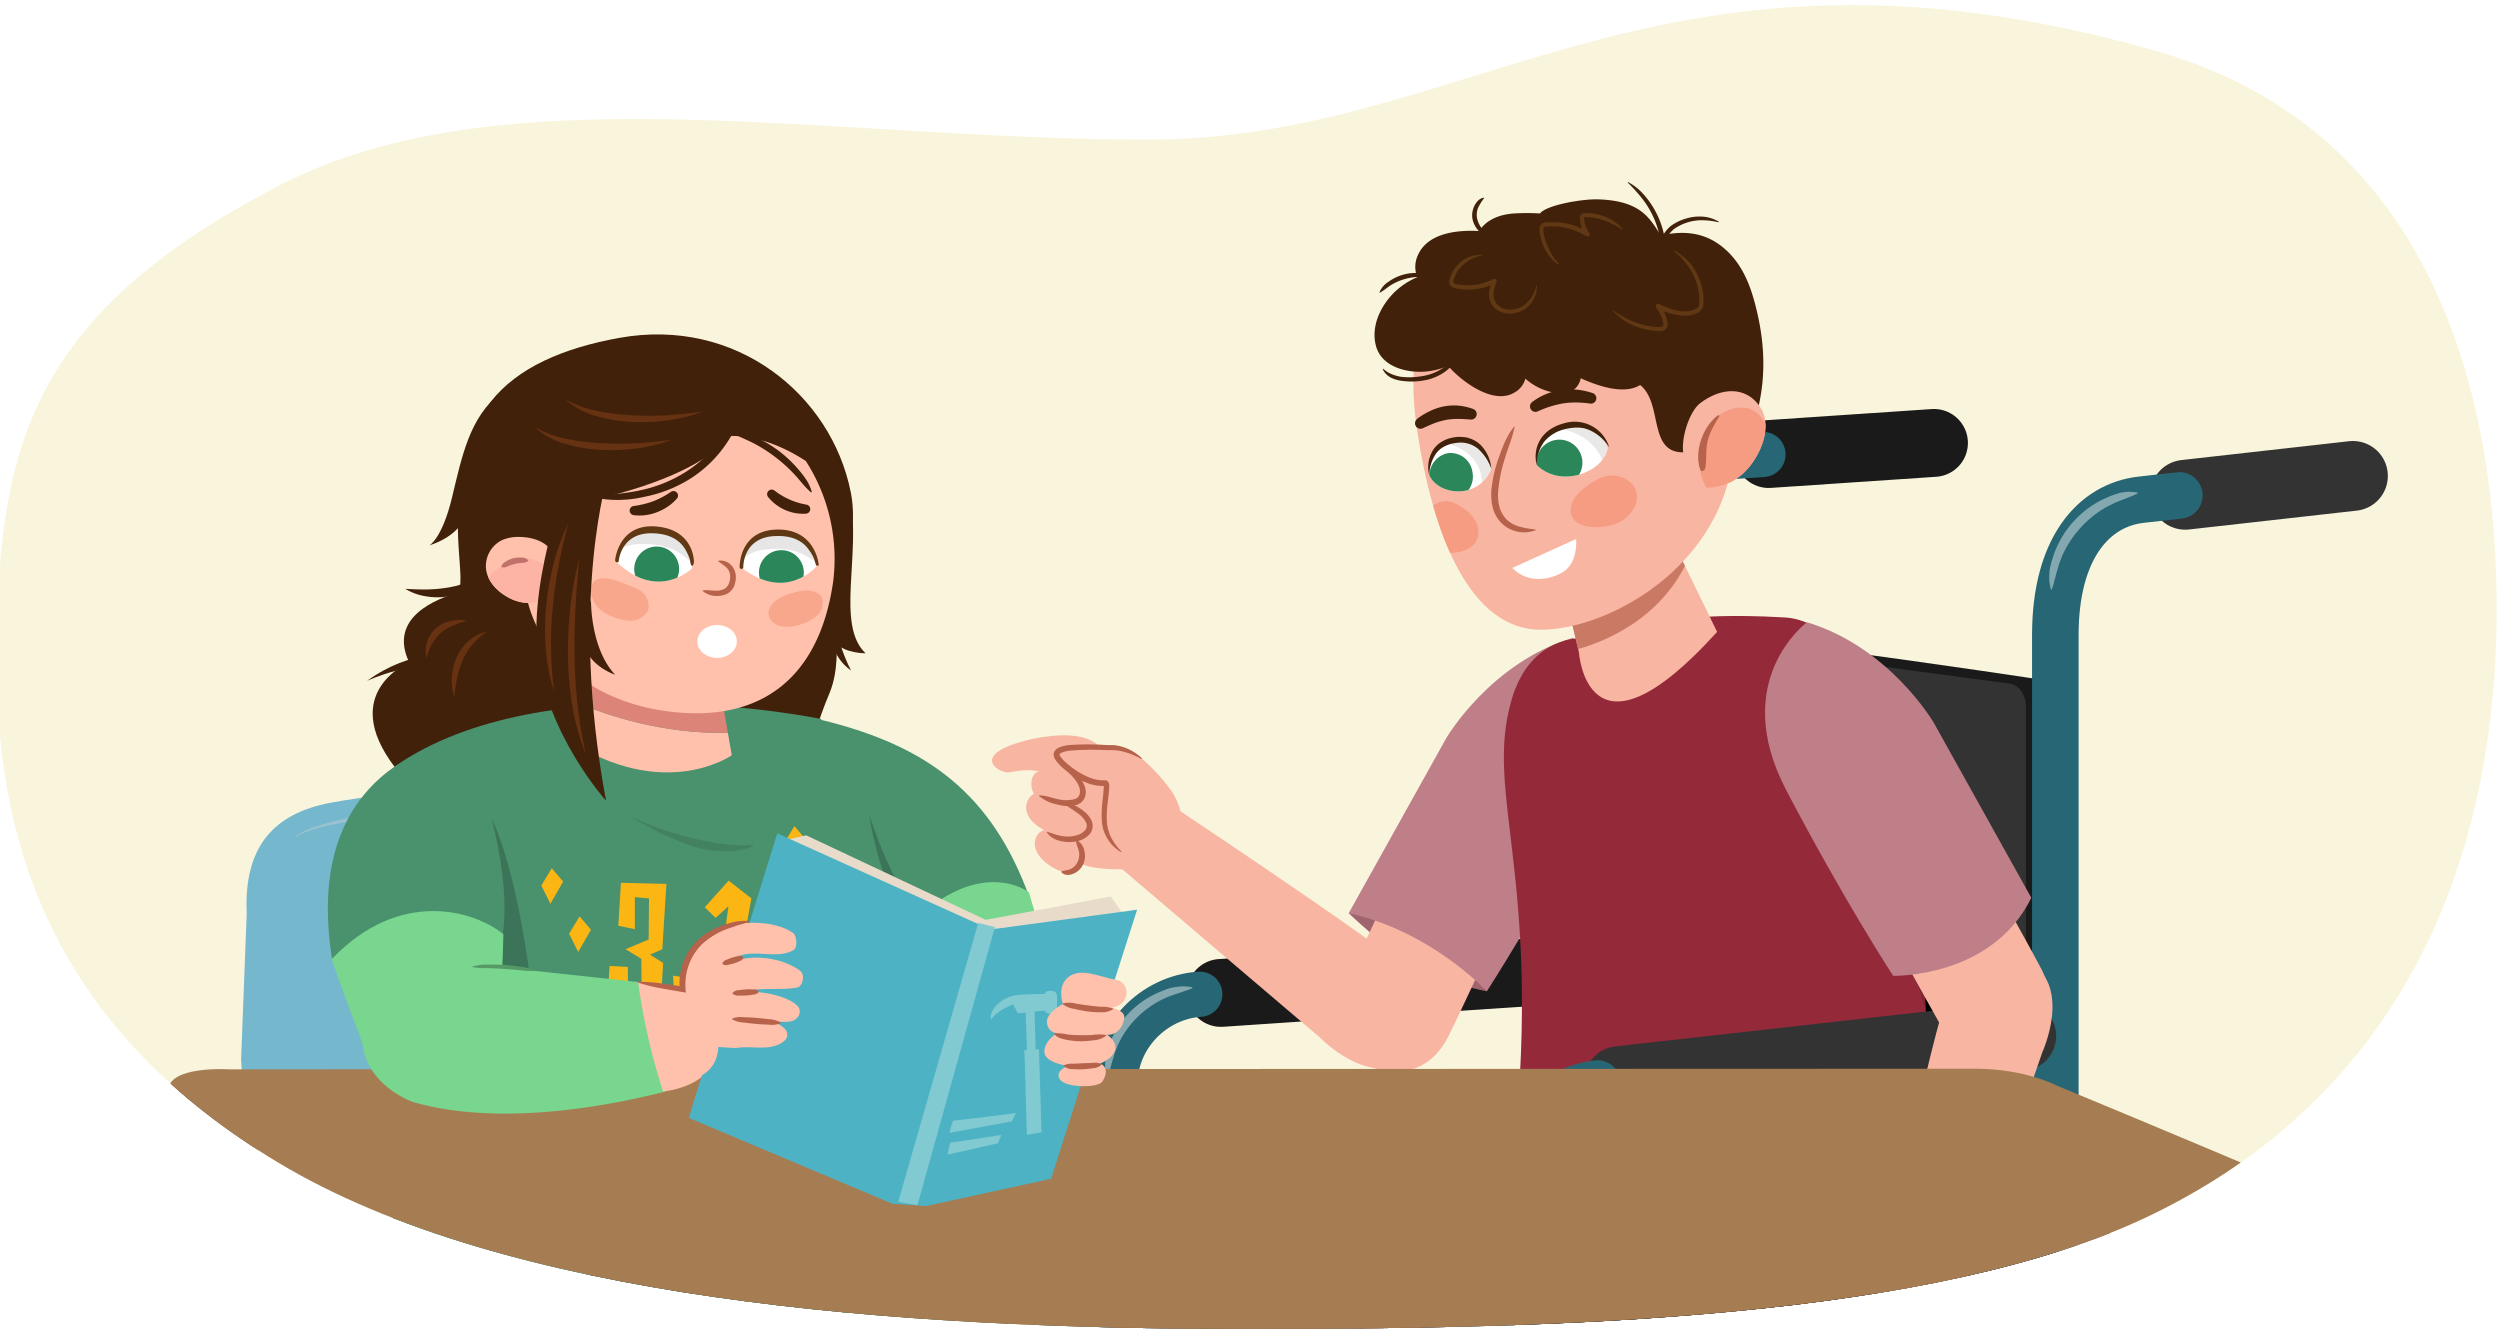 <svg xmlns="http://www.w3.org/2000/svg" xmlns:xlink="http://www.w3.org/1999/xlink" width="760" height="406" viewBox="0 0 760 406"><defs><clipPath id="a"><path d="M-552.52,374.46c121.72-6.81,166.36,12.85,310.63,22.91,132.5,9.24,205.05-40.24,210.57-206.79C-27.62,79.05-93.94-.56-211.81,0-383.14.82-363.95,39.25-591.2,33.54c-111.12-2.8-183.56,64.27-177.42,186.66C-763.71,318.1-692.49,382.28-552.52,374.46Z" fill="#2e4970"/></clipPath><clipPath id="b"><path d="M759,185.29c0,67-22.29,143.77-104.67,183.88C588.15,401.42,472.53,404,379,404,271.06,404,153.62,395,84.44,353.34,19.13,314.06-1,260.8-1,202.14c0-64.6,8.67-105.8,86.05-145.84,67.3-34.82,166.33-13.87,264-13.87,98.93,0,156-69.95,306.63-26.87C740.34,39.78,759,121.43,759,185.29Z" fill="#f9f5dc"/></clipPath><clipPath id="c"><path d="M397.15,461.53c0-60.51,40.49-109.74,90.27-109.74S577.69,401,577.69,461.53,537.2,571.27,487.42,571.27,397.15,522,397.15,461.53Zm21.07,0c0,48.89,31,88.66,69.2,88.66s69.19-39.77,69.19-88.66-31-88.66-69.19-88.66S418.22,412.64,418.22,461.53Z" fill="none"/></clipPath><clipPath id="d"><polygon points="346.45 354.98 387.34 349.71 393.5 398.79 359.72 398.04 359.72 365.18 346.45 354.98" fill="none"/></clipPath><clipPath id="e"><path d="M525.48,348.54s5.16,54.56-45.41,58.33-100.22,2-125.34,1c17.52-1.29,22-10.28,22-25.17.14-32-33.3-27.35-33.3-27.35S426.54,329.31,525.48,348.54Z" fill="none"/></clipPath><clipPath id="f"><polygon points="401.84 360.81 442.73 355.54 448.89 404.62 415.12 403.87 415.12 371 401.84 360.81" fill="none"/></clipPath><clipPath id="g"><path d="M583.86,354s5.16,54.55-45.41,58.33-100.22,1.95-125.34,1c17.52-1.29,23.13-10.27,23.2-25.16.14-32.05-34.47-27.36-34.47-27.36S484.92,334.76,583.86,354Z" fill="none"/></clipPath><clipPath id="h"><path d="M526.4,495.42c0-67.24,45-121.93,100.3-121.93S727,428.18,727,495.42,682,617.35,626.7,617.35,526.4,562.65,526.4,495.42Zm23.41,0c0,54.32,34.49,98.51,76.89,98.51s76.88-44.19,76.88-98.51S669.09,396.9,626.7,396.9,549.81,441.1,549.81,495.42Z" fill="none"/></clipPath><clipPath id="i"><path d="M516,187.7s9.51-1,26.5,0c24.25,1.37,46.25,47.89,43.36,173.31,0-2.1-33.53-16.25-125.49-12.37,8.33-83.21-3.28-104.83,5.2-133.66,5.84-19.83,15.77-21,15.77-21Z" fill="none"/></clipPath><clipPath id="j"><path d="M475.35,179,480,198.37s2.53,37.32,42-6.27l-12.59-25.84Z" fill="#f8b5a2"/></clipPath><clipPath id="k"><path d="M430.72,130.25c4.85,32.79,16.27,61.2,37.71,61.2s59.85-21.34,58.84-61.2c-.83-32.53-16.38-62.14-54.39-58.91C436.55,74.42,426,98.08,430.72,130.25Z" fill="#f8b5a2"/></clipPath><clipPath id="l"><path d="M535.13,123.78c-4.35-6.56-12-6-18.29-1.21-3.37,2.56-6,11.13-5.05,15.54.33,1.57,2,10.45,7.2,10.19,7.79-.39,12.17-4.61,15.19-9.91C536.56,134.21,538,128,535.13,123.78Z" fill="#f8b5a2"/></clipPath><clipPath id="m"><path d="M488.78,136.16c-1,7-13.9,12.59-21.59,5.27C465.9,129.86,483.6,123.27,488.78,136.16Z" fill="none"/></clipPath><clipPath id="n"><path d="M434.5,144.52c3,6.29,15.05,7.35,18.92-2C450.84,131.14,434.62,130.67,434.5,144.52Z" fill="none"/></clipPath><clipPath id="o"><path d="M167.91,179.67a8.53,8.53,0,0,1-6.56,3.64,13.11,13.11,0,0,1-7.25-1.93c-3.24-1.84-6.11-4.94-6.38-8.8a8.81,8.81,0,0,1,4.83-8.35,12.13,12.13,0,0,1,5.15-1c4.18,0,8.87,1.43,10.56,5.34Z" fill="none"/></clipPath><clipPath id="p"><path d="M210.44,172.72s-10.27,10.28-22.87-1.78c0,0,.77-9.61,11.55-9.09S210.44,172.72,210.44,172.72Z" fill="#fff"/></clipPath><clipPath id="q"><path d="M248.36,172s-9.17,11.27-22.93.55c0,0-.21-9.64,10.56-10.22S248.36,172,248.36,172Z" fill="#fff"/></clipPath><clipPath id="r"><path d="M77.55,331.17,74,538.56a37.48,37.48,0,0,1-21-.27l.12-207.5Z" fill="none"/></clipPath><clipPath id="s"><path d="M142.36,410.93l-5.22,219.42A56.73,56.73,0,0,1,106.6,630l.17-219.58Z" fill="none"/></clipPath></defs><path d="M-552.52,374.46c121.72-6.81,166.36,12.85,310.63,22.91,132.5,9.24,205.05-40.24,210.57-206.79C-27.62,79.05-93.94-.56-211.81,0-383.14.82-363.95,39.25-591.2,33.54c-111.12-2.8-183.56,64.27-177.42,186.66C-763.71,318.1-692.49,382.28-552.52,374.46Z" fill="#2e4970"/><g clip-path="url(#a)"><polygon points="81.17 146.77 -301.39 287.81 -290.79 326.43 114.85 296.88 81.17 146.77" fill="#fffcd4" opacity="0.2"/></g><path d="M759,185.29c0,67-22.29,143.77-104.67,183.88C588.15,401.42,472.53,404,379,404,271.06,404,153.62,395,84.44,353.34,19.13,314.06-1,260.8-1,202.14c0-64.6,8.67-105.8,86.05-145.84,67.3-34.82,166.33-13.87,264-13.87,98.93,0,156-69.95,306.63-26.87C740.34,39.78,759,121.43,759,185.29Z" fill="#f9f5dc"/><g clip-path="url(#b)"><ellipse cx="496.93" cy="462.14" rx="70.18" ry="91.13" fill="none" stroke="#bdccd4" stroke-miterlimit="10" stroke-width="5.8"/><line x1="492.71" y1="447.01" x2="492.71" y2="367.32" fill="none" stroke="#9daab1" stroke-linecap="round" stroke-miterlimit="10" stroke-width="6.45"/><line x1="481.12" y1="446.02" x2="435.27" y2="391.58" fill="none" stroke="#9daab1" stroke-linecap="round" stroke-miterlimit="10" stroke-width="6.45"/><ellipse cx="487.42" cy="461.53" rx="79.73" ry="99.2" fill="none" stroke="#4d4d4d" stroke-miterlimit="10" stroke-width="21.08"/><g clip-path="url(#c)"><path d="M412.27,557.38c-21.17-25.26-32.84-58.68-32.84-94.12s11.67-68.86,32.84-94.12c21.83-26,51.1-40.38,82.41-40.38s60.57,14.34,82.4,40.38c21.18,25.26,32.84,58.69,32.84,94.12s-11.66,68.86-32.84,94.12c-21.83,26-51.09,40.38-82.4,40.38S434.1,583.42,412.27,557.38Zm-6.08-94.12c0,59.84,39.69,108.52,88.49,108.52s88.48-48.68,88.48-108.52-39.69-108.52-88.48-108.52S406.19,403.43,406.19,463.26Z" fill="#666"/></g><line x1="504.47" y1="449.67" x2="541.71" y2="405.72" fill="none" stroke="#9daab1" stroke-linecap="round" stroke-miterlimit="10" stroke-width="6.49"/><rect x="494.8" y="289.06" width="133.7" height="70.13" transform="translate(1123.3 648.24) rotate(-180)"/><polygon points="338.96 401.19 499.62 390.4 499.62 331.96 338.96 342.75 338.96 401.19" fill="#333"/><polyline points="499.62 390.4 499.62 336.95 338.96 347.74 338.96 401.19 499.62 390.4"/><line x1="537.68" y1="138.03" x2="587.93" y2="134.65" fill="none" stroke="#1a1a1a" stroke-linecap="round" stroke-linejoin="round" stroke-width="20.63"/><line x1="338.96" y1="401.19" x2="497.01" y2="390.02" fill="none" stroke="#276674" stroke-linecap="round" stroke-linejoin="round" stroke-width="13.75"/><line x1="338.96" y1="453.59" x2="338.96" y2="401.19" fill="none" stroke="#276674" stroke-linecap="square" stroke-miterlimit="10" stroke-width="13.75"/><polyline points="498.78 212.63 498.78 418.8 498.78 442.86 338.96 453.59 338.96 520.79" fill="none" stroke="#1a444d" stroke-linecap="round" stroke-linejoin="round" stroke-width="13.75"/><path d="M535.94,138.15l-11.42.76c-14.22,1-25.74,13-25.74,34.11V227" fill="none" stroke="#276674" stroke-linecap="round" stroke-linejoin="round" stroke-width="13.75"/><line x1="371.15" y1="301.85" x2="488.57" y2="293.96" fill="none" stroke="#1a1a1a" stroke-linecap="round" stroke-linejoin="round" stroke-width="20.63"/><path d="M339,401.19v-72c0-13.92,11.52-26,25.74-26.94" fill="none" stroke="#276674" stroke-linecap="round" stroke-linejoin="round" stroke-width="13.75"/><path d="M522.19,137.16a16.73,16.73,0,0,1-2.42.91c-.79.3-1.57.57-2.35.8s-1.54.56-2.32.82-1.48.67-2.23,1a28.74,28.74,0,0,0-7.79,5.77,27.79,27.79,0,0,0-5.48,8l-.89,2.27c-.22.79-.45,1.57-.71,2.34s-.42,1.59-.67,2.4a19,19,0,0,1-.72,2.47v0a.17.17,0,0,1-.22.1.16.16,0,0,1-.11-.12,17.86,17.86,0,0,1-.46-2.63c0-.88,0-1.77.11-2.66s.35-1.74.56-2.61l.85-2.53a27.58,27.58,0,0,1,5.76-9,28.12,28.12,0,0,1,8.72-6.09c.83-.33,1.65-.68,2.49-1s1.7-.53,2.57-.71a26.24,26.24,0,0,1,2.64-.27,16.81,16.81,0,0,1,2.66.32.19.19,0,0,1,.13.21.16.16,0,0,1-.09.12Z" fill="#84a8b0"/><path d="M336.45,327.3a15.44,15.44,0,0,1-.49-2.63c0-.88,0-1.77.11-2.66s.37-1.74.57-2.61l.86-2.53a27.34,27.34,0,0,1,5.77-9,28,28,0,0,1,8.73-6.08c.83-.33,1.64-.68,2.48-1s1.7-.52,2.57-.69a26.12,26.12,0,0,1,2.65-.26,16.79,16.79,0,0,1,2.65.29.17.17,0,0,1,.13.2.15.15,0,0,1-.1.12h0a19.3,19.3,0,0,1-2.43.88c-.79.3-1.57.57-2.35.81s-1.54.57-2.31.83-1.49.67-2.23,1a29,29,0,0,0-7.8,5.78,28,28,0,0,0-5.46,8l-.89,2.27c-.22.78-.44,1.56-.7,2.34s-.41,1.59-.66,2.39a17.75,17.75,0,0,1-.75,2.47v0a.19.19,0,0,1-.23.1A.19.19,0,0,1,336.45,327.3Z" fill="#84a8b0"/><path d="M289.45,521.85l19.31-94.26c2.43-16.12,14.72-25.69,28.65-26.62l22.35-1.5" fill="none" stroke="#276674" stroke-linecap="round" stroke-linejoin="round" stroke-width="13.47"/><path d="M306.3,425.67a17.63,17.63,0,0,1,.07-2.72,24,24,0,0,1,.56-2.65,32.45,32.45,0,0,1,2.08-5,32.78,32.78,0,0,1,6.41-8.76,29.86,29.86,0,0,1,9.07-6c.84-.36,1.7-.64,2.55-1s1.76-.46,2.64-.68,1.81-.2,2.71-.25a18.86,18.86,0,0,1,2.71.28.17.17,0,0,1,.14.2.15.15,0,0,1-.1.12h0a20.16,20.16,0,0,1-2.51.86c-.81.31-1.63.55-2.43.8l-2.39.83c-.78.33-1.57.62-2.32,1a31.08,31.08,0,0,0-8.19,5.76,35.32,35.32,0,0,0-6.14,8c-.39.76-.85,1.47-1.17,2.26s-.72,1.54-1,2.32-.71,1.56-1.08,2.35a17.26,17.26,0,0,1-1.24,2.36h0a.18.18,0,0,1-.24.05A.18.18,0,0,1,306.3,425.67Z" fill="#84a8b0"/><path d="M488.48,265.69l124.14,25.9,10.17.28c3.45-1.37,4.22-3.27,4.22-6.67V213.61c0-3.39-2.18-6.42-4.87-6.75,0,0-128.08-19.58-135.68-15.2l-2.85,67.27C483.61,262.33,485.79,265.35,488.48,265.69Z" fill="#1a1a1a"/><path d="M488.48,271.66,611,291.74c2.7.34,4.88-2.14,4.88-5.54V214.61c0-3.4-2.18-6.42-4.88-6.76L488.48,191.36c-2.69-.34-4.87,2.14-4.87,5.53v68C483.61,268.3,485.79,271.32,488.48,271.66Z" fill="#333"/><path d="M354.68,407.88s-25.79-4-26.64-16.57,1.07-28.63,16.81-33.77,27,1.26,27,1.26,20.45,7.83,15.34,24.84-9.51,21.65-16.37,23.1S354.68,407.88,354.68,407.88Z" fill="#384f63"/><polygon points="346.45 354.98 387.34 349.71 393.5 398.79 359.72 398.04 359.72 365.18 346.45 354.98" fill="#f8b5a2"/><g clip-path="url(#d)"><path d="M358.11,405.7s23.21-9.41,13.94-35.71c-5.35-15.19-23.2-19.39-35.93-13.6l.26-6,19.38-10.2,25.58,9.24,9.4,22.55-9.09,28.57-19.27,10Z" fill="#b7624b" opacity="0.7"/></g><path d="M525.48,348.54s5.16,54.56-45.41,58.33-100.22,2-125.34,1c17.52-1.29,22-10.28,22-25.17.14-32-36-27.88-36-27.88S417.25,335.78,525.48,348.54Z" fill="#547794"/><g clip-path="url(#e)"><path d="M356.15,411c.85-.22,165.86-1.07,165.86-1.71s16.42-23.88,16.42-23.88-132.18,23-175,9.6A124.83,124.83,0,0,1,356.15,411Z" fill="#384f63" opacity="0.4"/></g><path d="M413.11,413.33s-25.84-3.95-26.69-16.57,1.07-28.63,16.85-33.77,27.05,1.26,27.05,1.26,20.49,7.84,15.37,24.85-9.53,21.65-16.4,23.1S413.11,413.33,413.11,413.33Z" fill="#384f63"/><polygon points="401.84 360.81 442.73 355.54 448.89 404.62 415.12 403.87 415.12 371 401.84 360.81" fill="#f8b5a2"/><g clip-path="url(#f)"><path d="M416.58,411s23.21-9.41,13.94-35.71c-5.35-15.18-23.2-19.38-35.92-13.6l.26-6,19.37-10.2,25.59,9.24,9.4,22.55-9.1,28.57-19.27,10Z" fill="#b7624b" opacity="0.7"/></g><path d="M388.58,372.11a12.58,12.58,0,0,1,2.28-5.1,20.24,20.24,0,0,1,3.86-4.09,34.57,34.57,0,0,1,9.79-5.39,62.62,62.62,0,0,1,10.77-2.84c3.62-.67,7.24-1.36,10.88-2,7.27-1.21,14.59-2.19,21.93-2.89a193.94,193.94,0,0,1,22.08-1V349c-7.32.86-14.66,1.34-22,2.1s-14.58,1.79-21.82,3.05L415.52,356a61.71,61.71,0,0,0-10.58,2.7,36.56,36.56,0,0,0-9.54,5.07,19.55,19.55,0,0,0-6.65,8.37Z" fill="#384f63"/><path d="M583.86,354s5.16,54.55-45.41,58.33-100.22,1.95-125.34,1c17.52-1.29,23.13-10.27,23.2-25.16.14-32.05-34.47-27.36-34.47-27.36S484.92,334.76,583.86,354Z" fill="#547794"/><g clip-path="url(#g)"><path d="M412.86,416.2c.85-.21,165.86-1.07,165.86-1.7s16.42-23.88,16.42-23.88-132.18,23-175,9.59A124.83,124.83,0,0,1,412.86,416.2Z" fill="#384f63" opacity="0.4"/><path d="M485,346.63s88.69,8.53,101.19,26.72c.67,1,8.82-17.06,8.82-17.06l-69.36-15.35Z" fill="#384f63" opacity="0.4"/></g><path d="M410,277.62s10.72,10.3,19.86,15.84S452,301.35,452,301.35,455,281,442,276,410,277.62,410,277.62Z" fill="#a0646e"/><path d="M328.24,253.25l73.08,62.21S416.27,331,428.08,322c8.39-6.4,7.23-18.41.39-26.52C423,289,344.4,237,344.4,237s1.33-2.85-7.06,6.11C328.08,253,328.24,253.25,328.24,253.25Z" fill="#f8b5a2"/><path d="M470,212.49s-13.6-10.09-25.8,13.4-35.62,74.18-35.62,74.18-4.65,18,5.71,23.19,20.6,2.51,26-8.17,36.32-78.21,36.32-78.21S482.11,221.22,470,212.49Z" fill="#f8b5a2"/><path d="M478.16,193.9s23.83,17.49,6.31,51S452,301.35,452,301.35,435,283,410,277.62l29.73-53.34S453.15,201.35,478.16,193.9Z" fill="#bf7f88"/><path d="M516,187.7s9.51-1,26.5,0c24.25,1.37,46.25,47.89,43.36,173.31,0-2.1-33.53-16.25-125.49-12.37,8.33-83.21-9.31-107.17-.82-136C465.36,192.8,481.32,194,481.32,194Z" fill="#942a39"/><path d="M586,340.76s-81.36,3.57-95-7.11L587.29,319Z" fill="#533016" opacity="0.4"/><polygon points="459.53 439.09 625.67 420.43 625.67 348.48 459.53 367.15 459.53 439.09" fill="#333"/><polygon points="459.53 439.09 625.67 420.43 625.67 354.03 459.53 372.7 459.53 439.09" fill="#1a1a1a"/><line x1="664.3" y1="150.41" x2="715.29" y2="144.68" fill="none" stroke="#333" stroke-linecap="round" stroke-linejoin="round" stroke-width="21.23"/><path d="M662.53,150.61l-11.59,1.3c-14.42,1.62-26.12,14.7-26.12,41.15V497.53" fill="none" stroke="#276674" stroke-linecap="round" stroke-linejoin="round" stroke-width="14.15"/><line x1="492.2" y1="328.66" x2="614.46" y2="314.93" fill="none" stroke="#333" stroke-linecap="round" stroke-linejoin="round" stroke-width="21.23"/><path d="M459.53,439.09V358.61c0-14.51,11.69-27.59,26.12-29.21" fill="none" stroke="#276674" stroke-linecap="round" stroke-linejoin="round" stroke-width="14.15"/><path d="M649.75,150.05a17.43,17.43,0,0,1-2.48,1.06c-.81.35-1.61.67-2.41.95s-1.58.66-2.37,1l-2.28,1.16a32.25,32.25,0,0,0-13.39,14.95l-.89,2.39q-.33,1.25-.72,2.46c-.2.84-.42,1.67-.69,2.51a20.65,20.65,0,0,1-.73,2.59v0a.18.18,0,0,1-.23.1.16.16,0,0,1-.11-.12,18.25,18.25,0,0,1-.47-2.74c0-.92,0-1.85.09-2.78s.36-1.82.56-2.72l.86-2.65A29.85,29.85,0,0,1,639,151.94l2.54-1.14c.88-.3,1.75-.62,2.64-.88s1.83-.32,2.75-.41a17.25,17.25,0,0,1,2.78.2.18.18,0,0,1,.15.21.19.19,0,0,1-.09.12Z" fill="#84a8b0"/><path d="M457,356.71a17.08,17.08,0,0,1-.51-2.75c0-.92,0-1.85.11-2.77s.37-1.82.57-2.72l.86-2.65a29.92,29.92,0,0,1,14.54-16.25l2.54-1.14c.87-.31,1.75-.61,2.64-.86s1.83-.32,2.75-.4a17,17,0,0,1,2.77.16.17.17,0,0,1,.15.2.14.14,0,0,1-.09.13h0a18.41,18.41,0,0,1-2.49,1c-.8.36-1.61.68-2.41,1s-1.57.68-2.37,1l-2.28,1.16a32.21,32.21,0,0,0-13.36,15l-.9,2.4c-.23.82-.45,1.64-.71,2.46s-.41,1.66-.67,2.5a18,18,0,0,1-.77,2.59v0a.19.19,0,0,1-.23.1A.18.18,0,0,1,457,356.71Z" fill="#84a8b0"/><line x1="632.58" y1="479.29" x2="632.58" y2="390.74" fill="none" stroke="#9daab1" stroke-linecap="round" stroke-miterlimit="10" stroke-width="7.17"/><ellipse cx="626.7" cy="495.42" rx="88.59" ry="110.22" fill="none" stroke="#666" stroke-miterlimit="10" stroke-width="23.42"/><g clip-path="url(#h)"><path d="M543.2,601.92c-23.53-28.07-36.49-65.21-36.49-104.58s13-76.51,36.49-104.58c24.26-28.93,56.77-44.86,91.56-44.86s67.31,15.93,91.56,44.86c23.53,28.07,36.49,65.21,36.49,104.58s-13,76.51-36.49,104.58c-24.25,28.93-56.77,44.87-91.56,44.87S567.46,630.85,543.2,601.92Zm-6.76-104.58c0,66.48,44.11,120.57,98.32,120.57s98.32-54.09,98.32-120.57S689,376.77,634.76,376.77,536.44,430.86,536.44,497.34Z" fill="gray"/></g><ellipse cx="637.27" cy="496.1" rx="77.98" ry="101.25" fill="none" stroke="#bdccd4" stroke-miterlimit="10" stroke-width="6.44"/><path d="M385.92,529.29l40.49-131.66s6.81-30.57-9.61-35.58c-19.75-6-25.83,2.39-31.75,14.92-4.72,10-25,140.1-25,140.1s-5.9,13.06,9.49,17.88C386.6,540.27,385.92,529.29,385.92,529.29Z" fill="#f8b5a2"/><path d="M328.14,522.93l40.5-130.48s3.29-32.32-11.74-36.16c-22-5.61-26.65,4.69-29.62,15.5s-25,140.09-25,140.09-4.25,18.06,6.22,20.69C325.82,536.91,328.14,522.93,328.14,522.93Z" fill="#f8b5a2"/><g clip-path="url(#i)"><path d="M555.57,241.31S590,301.55,587.29,322.1s3.58-26.36,3.3-28.2-3.3-35-3.3-35Z" fill="#631c26" opacity="0.4"/><path d="M556.12,246.92a71.66,71.66,0,0,1,8.09,5.64c2.56,2,5.12,4.08,7.65,6.16s5,4.18,7.55,6.27c1.26,1,2.51,2.11,3.74,3.18s2.48,2.13,3.7,3.23l-1.5,1.79c-1.29-1-2.56-2.05-3.82-3.08S579,268,577.74,267c-2.5-2.11-5-4.2-7.48-6.35s-4.94-4.3-7.4-6.46a72.8,72.8,0,0,1-7-7Z" fill="#631c26"/></g><path d="M475.35,179,480,198.37s2.53,37.32,42-6.27l-12.59-25.84Z" fill="#f8b5a2"/><g clip-path="url(#j)"><path d="M463.85,191l6.91,8.19s31.65-2.81,43.16-30.79l-13.83-10.66Z" fill="#b7624b" opacity="0.7"/></g><path d="M554.85,210.32s-16.14,5.1-4.26,28.75,39.21,72.34,39.21,72.34,11.84,14.31,22.14,9,14.11-15.22,8.63-25.85-42.09-75.27-42.09-75.27S569,205.66,554.85,210.32Z" fill="#f8b5a2"/><path d="M589.62,410.65l31.24-90.75s9-19.59-3.68-27.29c-9-5.48-19.79,0-24.84,9.31-4,7.44-23.73,99.61-23.73,99.61s-3.14-.18,8.27,4.35C589.48,410.88,589.62,410.65,589.62,410.65Z" fill="#f8b5a2"/><path d="M549.32,189.18s-23.84,17.49-6.32,51,32.52,56.47,32.52,56.47,30,.75,42-23.72l-29.73-53.35S574.32,196.63,549.32,189.18Z" fill="#bf7f88"/><path d="M430.72,130.25c4.85,32.79,16.27,61.2,37.71,61.2s59.85-21.34,58.84-61.2c-.83-32.53-16.38-62.14-54.39-58.91C436.55,74.42,426,98.08,430.72,130.25Z" fill="#f8b5a2"/><g clip-path="url(#k)"><path d="M432.59,158.74a8.32,8.32,0,0,0,6.84,9.2c4.3.58,9.29-1.06,9.93-5.24s-2.89-7.91-7.62-9.9C437.71,151.1,433.23,154.56,432.59,158.74Z" fill="#f69c83"/></g><path d="M424.72,88.09a23,23,0,0,1,6.13-3.83,8.44,8.44,0,0,1,.24-6.8c2.82-6.23,10.89-7.64,18.56-7.23,1.91-3,5.5-5,10.63-5.34a66.65,66.65,0,0,1,7.87,0c2-2.6,13-4.44,17.64-4.29,12.24.39,15.4,5.12,18.51,10.09.28.44.85.48,1.2.77,5.36-1.14,10.83-1,15.83,2,6.49,4,9.84,10.46,11.85,17.63,5,17.75,3.59,33.45-5.14,49.49-2.47,4.54-9.16,4.17-10.95.6-1.62-.45-1.35-4.12-3.55-3.81-13.16,1.81-7.55-14.45-14.94-20.33-4.45,2.75-11.47.92-18.09-2.06,0,.15,0,.3-.07.45a5.63,5.63,0,0,1-5.36,4.21,17.93,17.93,0,0,1-11.37-4.53,6.79,6.79,0,0,1-3.51,4.32c-5,2.88-11.76-1-15.77-4.2a34.72,34.72,0,0,1-4.22-4A22,22,0,0,1,432.8,113c-5.63.29-12.94-1.63-14.55-8S420.23,92.05,424.72,88.09Z" fill="#42210b"/><path d="M535.13,123.78c-4.35-6.56-12-6-18.29-1.21-3.37,2.56-6,11.13-5.05,15.54.33,1.57,2,10.45,7.2,10.19,7.79-.39,12.17-4.61,15.19-9.91C536.56,134.21,538,128,535.13,123.78Z" fill="#f8b5a2"/><g clip-path="url(#l)"><path d="M530,123.92c5.57.32,9.67,7.16,7,15-2.55,7.42-6.43,13.58-12,13.26s-9.16-6.76-8.17-14.4C518.15,127.66,524.47,123.6,530,123.92Z" fill="#f69c83"/><path d="M522.13,126.33c-5.13,4-7.07,12.06-5.18,16.58.26.61,1.31.11,1.43-.49.51-2.48.14-4.9.55-7.4.48-3,2-5.59,3.7-8.39C522.84,126.3,522.45,126.07,522.13,126.33Z" fill="#b7624b"/></g><path d="M497.53,149.74c.91,4-2.75,8.8-7.88,10s-11.17.45-12.07-3.53,3.19-8.17,8.8-10.85C491.15,143.12,496.63,145.77,497.53,149.74Z" fill="#f69c83"/><path d="M459.73,172.66C465,178,472.07,175.77,475,174c4.88-2.94,4.15-10.15,4.15-10.15Z" fill="#fff"/><path d="M460.46,129.73c-.68,3.42-2.07,6.47-3,9.69a45.94,45.94,0,0,0-2,9.7,15.39,15.39,0,0,0,.3,4.72,8.88,8.88,0,0,0,2.16,4,9.1,9.1,0,0,0,4,2.25,26.49,26.49,0,0,0,4.86.85l.05.25a10,10,0,0,1-5.28.48,9.78,9.78,0,0,1-4.91-2.47,10.4,10.4,0,0,1-2.82-4.78l-.3-1.36c-.09-.46-.09-.91-.14-1.36a20.12,20.12,0,0,1,0-2.69,41.65,41.65,0,0,1,2.34-10.15c1.17-3.23,2.36-6.5,4.62-9.2Z" fill="#b7624b"/><path d="M488.78,136.16c-1,7-13.9,12.59-21.59,5.27C465.9,129.86,483.6,123.27,488.78,136.16Z" fill="#fff"/><g clip-path="url(#m)"><path d="M487.31,140.59s-1.23-5.64-8.45-8.87a12.23,12.23,0,0,0-12.55,1.44,18.28,18.28,0,0,0-1.07-2.22l5.24-7.77,9.94.74,8.26,5.94,3.95,4.82-2.18,7.05Z" fill="#24140b" opacity="0.1"/><path d="M467.16,141.87a7,7,0,1,0,5.75-8.12A7,7,0,0,0,467.16,141.87Z" fill="#2b875a"/></g><path d="M434.5,144.52c3,6.29,15.05,7.35,18.92-2C450.84,131.14,434.62,130.67,434.5,144.52Z" fill="#fff"/><g clip-path="url(#n)"><path d="M435.16,134.91s5.46-1.55,11.22,3.11a11.24,11.24,0,0,1,3.78,11.33,18,18,0,0,1,2.4-.11l4.74-8-4.66-8.11-8.56-4.3-5.84-1.15-5.34,5.11Z" fill="#24140b" opacity="0.1"/><path d="M447.62,143.49a6.94,6.94,0,0,1-5.26,8.16,6.7,6.7,0,0,1-7.68-5.69,7,7,0,0,1,5.26-8.16A6.68,6.68,0,0,1,447.62,143.49Z" fill="#2b875a"/></g><path d="M483.33,122.66a39.22,39.22,0,0,0-4.14-.31,26.79,26.79,0,0,0-4,.28,31.44,31.44,0,0,0-7.74,2.44h0a1.65,1.65,0,0,1-2.18-.86,1.67,1.67,0,0,1,.51-2,18.82,18.82,0,0,1,8.83-3.64,20.13,20.13,0,0,1,4.84-.1,21.84,21.84,0,0,1,4.64,1,1.65,1.65,0,0,1-.69,3.22Z" fill="#42210b"/><path d="M430.82,127.31a22.71,22.71,0,0,1,3.75-2.28,17.48,17.48,0,0,1,4.32-1.47,16.52,16.52,0,0,1,4.59-.24,18.13,18.13,0,0,1,4.34,1,1.66,1.66,0,0,1,1,2.11,1.68,1.68,0,0,1-1.7,1.12h0c-1.32-.1-2.6-.19-3.84-.19a19.84,19.84,0,0,0-3.63.28,22.47,22.47,0,0,0-3.55,1c-1.18.45-2.36,1-3.57,1.55h0a1.66,1.66,0,0,1-1.7-2.83Z" fill="#42210b"/><path d="M434.5,144.52a9.87,9.87,0,0,1,1.15-7.69,7.81,7.81,0,0,1,3.06-2.78,9.46,9.46,0,0,1,1.92-.79,16.85,16.85,0,0,1,2-.4,11,11,0,0,1,2.07,0c.34,0,.69.06,1,.11s.68.17,1,.27a8.66,8.66,0,0,1,3.53,2.15,11.7,11.7,0,0,1,3.14,7.13,14.81,14.81,0,0,0-4.07-6.11,8.34,8.34,0,0,0-6.52-1.77,17.64,17.64,0,0,0-1.74.31,11.41,11.41,0,0,0-1.63.62,7.41,7.41,0,0,0-1.48.88,9.37,9.37,0,0,0-1.22,1.22A11.76,11.76,0,0,0,434.5,144.52Z" fill="#42210b"/><path d="M467.19,141.43a9.93,9.93,0,0,1,1.27-8.12,10.45,10.45,0,0,1,3.15-3,15.83,15.83,0,0,1,1.93-1,20.35,20.35,0,0,1,2-.65A11,11,0,0,1,489.22,136a13.84,13.84,0,0,0-5.82-5.16,12.5,12.5,0,0,0-1.78-.62,10.63,10.63,0,0,0-1.86-.23l-.94,0-.94.09a12.35,12.35,0,0,0-1.88.33,11.7,11.7,0,0,0-6.44,3.72A11.49,11.49,0,0,0,467.19,141.43Z" fill="#42210b"/><path d="M522.45,67.58a22.26,22.26,0,0,0-4.81-.62,14.28,14.28,0,0,0-4.69.67,14.11,14.11,0,0,0-4.19,2.11,10.1,10.1,0,0,0-2.67,3.76l-1,2.2-.33-2.4a26.93,26.93,0,0,0-3.38-9.74,29.07,29.07,0,0,0-3-4.23c-1.11-1.33-2.31-2.6-3.57-3.86l.1-.14a16.78,16.78,0,0,1,4.29,3.27,25.59,25.59,0,0,1,3.29,4.31,26.66,26.66,0,0,1,3.69,10.19l-1.34-.2a11.37,11.37,0,0,1,3.1-4.22,14.74,14.74,0,0,1,4.67-2.26,14.06,14.06,0,0,1,5.11-.56,10.93,10.93,0,0,1,4.83,1.56Z" fill="#42210b"/><path d="M443.12,107.26a6.69,6.69,0,0,1-1.27,3.22,11.9,11.9,0,0,1-2.49,2.47,15.39,15.39,0,0,1-6.38,2.68,21.17,21.17,0,0,1-6.88.14,10.56,10.56,0,0,1-3.34-1,6.57,6.57,0,0,1-1.42-1.08,4.89,4.89,0,0,1-1-1.48l.14-.1a9.38,9.38,0,0,0,2.71,1.68,12,12,0,0,0,3,.79,22.47,22.47,0,0,0,6.44-.29,15.29,15.29,0,0,0,5.9-2.32,17.32,17.32,0,0,0,4.33-4.71Z" fill="#42210b"/><path d="M434.33,84.11c-1.45.22-2.72,0-4.06.13a17.11,17.11,0,0,0-7.45,2.45c-1.13.71-2.06,1.59-3.34,2.3l-.13-.11a6.82,6.82,0,0,1,2.77-3.23,14.12,14.12,0,0,1,8.1-2.67,6.6,6.6,0,0,1,4.15,1Z" fill="#42210b"/><path d="M452.62,72.26a6,6,0,0,1-3.14-2.13,7.51,7.51,0,0,1-1.84-3.52,6.46,6.46,0,0,1,.56-4A5.74,5.74,0,0,1,449.33,61a3.19,3.19,0,0,1,1.76-.91l.09.15a15.73,15.73,0,0,0-1.83,2.92,5.72,5.72,0,0,0-.32,3.21,7.07,7.07,0,0,0,1.42,3,20,20,0,0,1,2.28,2.81Z" fill="#42210b"/><path d="M450.59,77.66a11.47,11.47,0,0,0-5.86,2.91,10.1,10.1,0,0,0-2,2.52,9.19,9.19,0,0,0-.64,1.48,2.61,2.61,0,0,0-.23,1.29c0,.2.39.42.89.53s1.07.19,1.61.25A17.46,17.46,0,0,0,454,84.83h0a.7.7,0,0,1,.94.31.69.69,0,0,1,0,.56c-.74,1.89-1.27,4-.58,5.66a5,5,0,0,0,4.53,2.77,7.33,7.33,0,0,0,5.3-2.1A9.25,9.25,0,0,0,467,86.77a.09.09,0,0,1,.1-.07s.07,0,.08.08a8.28,8.28,0,0,1-8.37,8.58,7.23,7.23,0,0,1-3.31-.9,5.43,5.43,0,0,1-2.38-2.6,6.63,6.63,0,0,1-.38-3.45,14.75,14.75,0,0,1,.87-3.21l1,.88A18,18,0,0,1,447.77,88a19.14,19.14,0,0,1-3.55-.06c-.6-.08-1.16-.17-1.78-.31a3.57,3.57,0,0,1-1-.39,1.83,1.83,0,0,1-.79-1,2.21,2.21,0,0,1,0-1.17c.07-.32.18-.59.27-.89A10.15,10.15,0,0,1,444,79.73a9.1,9.1,0,0,1,6.6-2.24.08.08,0,0,1,.07.09A.08.08,0,0,1,450.59,77.66Z" fill="#603813"/><path d="M490.35,94.33a30.1,30.1,0,0,0,5.21,3,24.73,24.73,0,0,0,5.67,1.78,22.38,22.38,0,0,0,2.94.31,2.48,2.48,0,0,0,1.18-.13c.22-.12.33-.33.33-.72a8.31,8.31,0,0,0-.78-2.65,15,15,0,0,0-1.44-2.53.68.68,0,0,1,.16-.95.67.67,0,0,1,.68-.06h0a31.94,31.94,0,0,0,3.87,1.56,13,13,0,0,0,4,.71,7,7,0,0,0,1.94-.24,5.41,5.41,0,0,0,1.73-.73,1.66,1.66,0,0,0,.73-1.35c0-.3,0-.66,0-1s0-.68,0-1a17.52,17.52,0,0,0-2.4-7.82,21.33,21.33,0,0,0-5.45-6.28.08.08,0,0,1,0-.12.08.08,0,0,1,.11,0,15.58,15.58,0,0,1,6.34,5.85,18.36,18.36,0,0,1,2.68,8.31,10.29,10.29,0,0,1,0,1.11,8.61,8.61,0,0,1,0,1.13,3.39,3.39,0,0,1-.34,1.26,3,3,0,0,1-.89,1A8.13,8.13,0,0,1,512.16,96a19.56,19.56,0,0,1-8.44-2.41l.85-1a15.19,15.19,0,0,1,1.54,2.79,15.82,15.82,0,0,1,.55,1.5,5.41,5.41,0,0,1,.31,1.69,2.46,2.46,0,0,1-.23,1,1.79,1.79,0,0,1-.8.81,3.54,3.54,0,0,1-1.82.26,21.81,21.81,0,0,1-3.11-.37,19,19,0,0,1-10.78-5.84.08.08,0,0,1,0-.12A.08.08,0,0,1,490.35,94.33Z" fill="#603813"/><path d="M493,69.69a26.63,26.63,0,0,0-4.13-2.22,19.61,19.61,0,0,0-4.42-1.28,14.51,14.51,0,0,0-2.28-.19,4,4,0,0,0-.51,0c-.13,0-.12,0-.08,0a4,4,0,0,0,0,.73,8.63,8.63,0,0,0,1.57,4.09.68.68,0,0,1-.16,1,.67.67,0,0,1-.74,0h0a21.07,21.07,0,0,0-6.2-2.52,20.59,20.59,0,0,0-3.32-.48c-.56,0-1.12,0-1.68,0a7.27,7.27,0,0,0-1.5.14.48.48,0,0,0-.27.27,1.63,1.63,0,0,0-.1.6,9.57,9.57,0,0,0,.2,1.6,16.39,16.39,0,0,0,1,3.2,20.62,20.62,0,0,0,1.54,3c.31.47.62,1,1,1.41.16.23.35.45.52.68a.62.62,0,0,0,.21.19s0,.08,0,0a.1.1,0,0,0,0,0s.07,0,.05,0h-.08a.08.08,0,0,1-.08-.07c0-.07.18-.13.23-.07a.35.35,0,0,1,.11.13.25.25,0,0,1,0,.21.27.27,0,0,1-.18.13.67.67,0,0,1-.53-.2c-.22-.19-.46-.38-.67-.58a10.72,10.72,0,0,1-1.23-1.29,13.85,13.85,0,0,1-1.9-3,15.63,15.63,0,0,1-1.11-3.41A10.48,10.48,0,0,1,468,69.8a2.78,2.78,0,0,1,.19-1.1,1.76,1.76,0,0,1,.93-.93,3.34,3.34,0,0,1,1.05-.22l.89,0c.6,0,1.2,0,1.8,0a21.3,21.3,0,0,1,3.55.46A19.87,19.87,0,0,1,483,70.66l-.92,1a10.08,10.08,0,0,1-1.74-4.75c0-.21,0-.41,0-.64a1.58,1.58,0,0,1,.25-1,1.35,1.35,0,0,1,1-.51,4.06,4.06,0,0,1,.69,0,15.65,15.65,0,0,1,2.46.24,15.06,15.06,0,0,1,4.66,1.55,12.57,12.57,0,0,1,3.8,3,.08.08,0,0,1,0,.12A.08.08,0,0,1,493,69.69Z" fill="#603813"/><path d="M333.57,367.08c.77.77.55,1.41.55,2.08a18.84,18.84,0,0,1-.16,2,19.16,19.16,0,0,1-.38,2,2.4,2.4,0,0,1-1.07,1.87l-.26,0a2.36,2.36,0,0,1-.54-2.08,17.18,17.18,0,0,1,.53-4c.17-.64.13-1.32,1.08-1.86Z" fill="#b7624b"/><path d="M347.1,369.68c.44,1,0,1.52-.24,2.15s-.55,1.23-.86,1.81-.69,1.15-1.07,1.71a2.43,2.43,0,0,1-1.67,1.37l-.23-.13a2.42,2.42,0,0,1,.25-2.15,17.32,17.32,0,0,1,1.91-3.52c.4-.54.6-1.19,1.68-1.36Z" fill="#b7624b"/><path d="M392.84,372.61c.81.68.62,1.28.66,1.89a15.74,15.74,0,0,1-.05,1.82,16,16,0,0,1-.28,1.8,2.05,2.05,0,0,1-1,1.74l-.26,0a2.1,2.1,0,0,1-.65-1.88,15.72,15.72,0,0,1,.31-3.63c.15-.59.07-1.21,1-1.74Z" fill="#b7624b"/><path d="M407.21,375.88c.29,1.07-.23,1.56-.56,2.18a20.51,20.51,0,0,1-1.14,1.77c-.41.57-.86,1.11-1.32,1.64a2.56,2.56,0,0,1-1.89,1.23l-.21-.15a2.6,2.6,0,0,1,.57-2.18,20.57,20.57,0,0,1,1.13-1.78c.41-.57.85-1.11,1.31-1.64s.78-1.16,1.9-1.22Z" fill="#b7624b"/><path d="M636.83,406.08a5.86,5.86,0,0,0,2.22,1.56,9.54,9.54,0,0,0,2.62.78,11.6,11.6,0,0,0,5.44-.61,13.64,13.64,0,0,0,4.69-2.92c.7-.63,1.36-1.32,2-2s1.28-1.37,1.9-2.12l.12.06a7.54,7.54,0,0,1-1.4,2.6,23.79,23.79,0,0,1-2,2.16,13.91,13.91,0,0,1-5,3.23,12,12,0,0,1-5.94.55,8.93,8.93,0,0,1-2.85-1,3.76,3.76,0,0,1-2-2.25Z" fill="#b7624b"/><path d="M656.12,407.24a6.08,6.08,0,0,1,1.26-1.82,21.48,21.48,0,0,0,1.27-1.74c.4-.59.77-1.21,1.11-1.83A6.46,6.46,0,0,1,661,400l.12,0a3.79,3.79,0,0,1-.47,2.24,13.87,13.87,0,0,1-1.08,2,13.59,13.59,0,0,1-1.43,1.78,3.72,3.72,0,0,1-1.89,1.29Z" fill="#b7624b"/><path d="M422.78,411.23a18.85,18.85,0,0,0,8.33-6.41,22,22,0,0,0,4.06-9.66,41.25,41.25,0,0,0,.22-10.65,31,31,0,0,0-2.79-10.2,20.92,20.92,0,0,0-6.69-8,25.78,25.78,0,0,0-4.59-2.64,43.21,43.21,0,0,0-5-1.93,30.62,30.62,0,0,0-10.49-1.59,31.36,31.36,0,0,0-5.3.57,13.14,13.14,0,0,0-4.93,2l-.11-.13a11.46,11.46,0,0,1,4.85-2.58,22.91,22.91,0,0,1,5.45-.9,28.91,28.91,0,0,1,10.92,1.47,46.58,46.58,0,0,1,5.16,1.94,27.73,27.73,0,0,1,4.83,2.73,22.26,22.26,0,0,1,7.19,8.45,32.37,32.37,0,0,1,2.86,10.69,42.48,42.48,0,0,1-.33,11A22.43,22.43,0,0,1,432,405.52a19.29,19.29,0,0,1-1.89,2.05,19.9,19.9,0,0,1-2.22,1.68,14.21,14.21,0,0,1-5.07,2.15Z" fill="#384f63"/><path d="M365.51,404.56a14.27,14.27,0,0,0,7.5-6.72,24.71,24.71,0,0,0,2.82-9.85,45.79,45.79,0,0,0-.28-10.4,28.94,28.94,0,0,0-3.13-9.79,20.94,20.94,0,0,0-6.87-7.47,36.32,36.32,0,0,0-9.45-4.25,30,30,0,0,0-10.23-1.4,28.92,28.92,0,0,0-5.16.58,13.14,13.14,0,0,0-4.78,1.94l-.12-.13a11.38,11.38,0,0,1,4.71-2.54,23.86,23.86,0,0,1,5.3-.94,29.13,29.13,0,0,1,10.65,1.3,37.7,37.7,0,0,1,9.82,4.33,22.25,22.25,0,0,1,7.38,7.89,29.44,29.44,0,0,1,3.23,10.28,47.46,47.46,0,0,1,.2,10.72,25.06,25.06,0,0,1-3.1,10.3,14.65,14.65,0,0,1-3.58,4.1,10.56,10.56,0,0,1-4.88,2.22Z" fill="#384f63"/><path d="M73.29,322.12c.89,19.44,9.59,27.85,26.49,28.77,52.79,2.89,70.43,2.08,130.59-5.95,18.87-3.41,24.24-11.61,23.35-31l-5.47-46.35c-.89-19.44-10.08-27.28-28.71-29.49,0,0-23.49-1.62-60.61.07S100.67,244,100.67,244C82.38,247.38,74.12,258.25,75,277.69Z" fill="#75b7cc"/><path d="M90.09,254.43a3,3,0,0,1,.32-.26,7.84,7.84,0,0,1,1.07-.6,29.89,29.89,0,0,1,4.39-1.6,72.67,72.67,0,0,1,7.1-1.63c1.39-.25,2.85-.53,4.42-.74s3.2-.54,4.92-.74c3.43-.49,7.17-.87,11.13-1.27s8.14-.69,12.48-1c5.76-.48,7.43-.43,13.35-.87l13.82-.68,13.84-.65c5.21-.23,8.36-.39,13.38-.53,4.34-.11,8.53-.26,12.5-.27s7.73.05,11.19.23c4.29.25,5.72.3,9.41.75a63.22,63.22,0,0,1,7.18,1.23,44.62,44.62,0,0,1,4.5,1.33l1.55.62.1-.19-1.53-.72a37.2,37.2,0,0,0-4.47-1.6,87.58,87.58,0,0,0-16.65-2.7c-7-.55-15.1-.71-23.81-.59s-18,.51-27.29.91l-13.85.76c-4.56.34-9.06.6-13.39,1s-8.53.85-12.5,1.29-7.71,1-11.14,1.61c-1.73.26-3.37.6-4.93.9s-3,.64-4.42.95c-2.76.64-5.14,1.35-7.07,2a27.67,27.67,0,0,0-4.36,1.89,7.75,7.75,0,0,0-1.07.69,3.52,3.52,0,0,0-.33.3Z" fill="#9ac1d0"/><path d="M262.06,519.11a5.47,5.47,0,0,1-5.38-4.71L238,404.13c-.42-3,5-5.74,7.95-6.15a5.46,5.46,0,0,1,6.18,4.66l15.37,110.24a5.47,5.47,0,0,1-4.66,6.18A4.46,4.46,0,0,1,262.06,519.11Z" fill="#abb8bf"/><path d="M79.6,527.26a5.47,5.47,0,0,0,5.14-5L98,411.24c.26-3-5.24-5.49-8.25-5.76a5.47,5.47,0,0,0-5.94,5l-10,110.86a5.49,5.49,0,0,0,5,6A7.15,7.15,0,0,0,79.6,527.26Z" fill="#abb8bf"/><path d="M74.39,420.44c7.9,37.82,60.05,39.87,123.82,36.89s127.38-11.86,86.08-47.44c-46.88-40.39-58.15-24.4-122-22.47C99.09,389.34,67.1,385.48,74.39,420.44Z" fill="#75b7cc"/><path d="M111.56,207s14.56-7,28.93-4.37l-3.21-3.44S125.39,197,111.56,207Z" fill="#42210b"/><path d="M152.4,119.41c-9.62,7.1-12,19.47-15,31.89s-6.83,14.46-6.83,14.46,6.88-1.86,10.06-7.08,11.78-39.27,11.78-39.27" fill="#42210b"/><path d="M281.25,540.14c-3.32-14.64,6.92-50.85-2.19-74.66C268.2,437.14,248.9,362.85,248.9,362.85l-137.73,7.79c-34.15,77.65,71.94,129.7,71.94,129.7s24.31,50.39,30.67,68.72C222.25,567.34,248.43,560.87,281.25,540.14Z" fill="#4a8e9e"/><path d="M317,286.09c-9.42-37-27.28-54.31-55.08-63.72-33-11.16-58.88-5.93-58.88-5.93s-1.7,39.71,47.88,69.32c18.4,11,7.49,19.4,19.77,24.55C282.35,300.52,302.94,305.56,317,286.09Z" fill="#4a916e"/><path d="M254.62,179.69c-.15,2.19-.25,4.28-.26,6.35a45.23,45.23,0,0,0,.44,6.09c.11,1,.35,2,.55,3,.11.5.28,1,.4,1.46l.2.74.26.71a48.53,48.53,0,0,0,2.51,5.79,14.6,14.6,0,0,1-4.41-4.92,17.52,17.52,0,0,1-2.16-6.36,20.72,20.72,0,0,1,.14-6.67A16.94,16.94,0,0,1,254.62,179.69Z" fill="#42210b"/><path d="M145.65,127.9c-12.56,26.67-2.06,50.87-7.19,52.48s-20.71,7.06-14.06,21c0,0-21.77,9-4.36,31.86s72.73-16.31,72.73-16.31Z" fill="#42210b"/><path d="M284.24,400.7,102.76,382.62S99.41,397,99.24,408.38c0,0,136.3,17.62,187.59,6.9Z" fill="#78d68e"/><path d="M127.33,263.27s.34,42.54,3.07,70.67c0,0-11.16,30.11-14.62,54.36,0,0,108.75,31.89,190.46,15.7,1.23-9,2.08-30.71.31-56.83-2.4-35.53-9.61-53.78-9.61-53.78A155.79,155.79,0,0,0,299.21,249" fill="#4a916e"/><path d="M258.47,150.53c3.29,18.57-4.42,39.42,4.67,48.08,0,0-6.29,0-8.86-3,0,0,.73,8.2-2.05,14.95s-9.41,22.33-2.27,32.2c0,0-44-5.77-43.46-7.67s4.88-27.55,4.88-27.55L247,155.75Z" fill="#42210b"/><path d="M249.62,218.57S165.72,201.16,120,233c-24.1,16.79-21,46-19,59,.16,1,56.8-14.93,53-2,0,0,3.09-6.68,4-23l40.43,47.14,73.63-25.29Z" fill="#4a916e"/><g opacity="0.2"><path d="M149.45,248.71c6,13.15,9.7,33.22,11.91,50.15C163.6,316.09,164.3,330,164.3,330l-28.2-15.57C141.65,302.42,161.8,298.3,149.45,248.71Z"/></g><path d="M177.86,214.62l-2.6,11.92c28.06,16.61,47.2,3.06,47.2,3.06l-1.19-6.84C201.21,223.29,183.8,217,177.86,214.62Z" fill="#ffc1ab"/><path d="M220.79,220l-1.94-11.1-39.53-1-1.46,6.72c5.94,2.42,23.35,8.67,43.41,8.14Z" fill="#dc8478"/><path d="M258.61,149.52c-5.92-29.47-34.74-53.23-70.38-46.8-34,6.14-55.52,23.9-43.44,64.78,8.12,27.43,31.12,47.77,60.21,43.49S264.25,177.56,258.61,149.52Z" fill="#42210b"/><path d="M171.18,170.85S166.6,165.06,160,164a45.88,45.88,0,0,0-.8,6.36C158,194.15,175.92,212.73,203,216.25c29,3.78,46.11-10.87,50.24-39.16a54.9,54.9,0,0,0-8.27-36.94c-6.47-4.22-14.85-7.92-24.17-7.77C199.43,132.73,177.19,145.87,171.18,170.85Z" fill="#ffc1ab"/><path d="M212.92,118.48c-26.39-1.79-47.56,23.16-51.95,45.64,6.64,1.07,11.21,6.87,11.21,6.87,6-25,28.26-38.13,49.59-38.47,9.33-.15,17.7,3.55,24.17,7.77C238.19,128.06,226.11,119.37,212.92,118.48Z" fill="#42210b"/><path d="M222.48,134.28a11.73,11.73,0,0,0-5.74-6,.65.65,0,0,0-.82.91,12.47,12.47,0,0,1,1.69,5.9C217.58,138.88,223.57,137.43,222.48,134.28Z" fill="#ffc1ab"/><path d="M167.91,179.67a8.53,8.53,0,0,1-6.56,3.64,13.11,13.11,0,0,1-7.25-1.93c-3.24-1.84-6.11-4.94-6.38-8.8a8.81,8.81,0,0,1,4.83-8.35,12.13,12.13,0,0,1,5.15-1c4.18,0,8.87,1.43,10.56,5.34Z" fill="#ffc1ab"/><g clip-path="url(#o)"><path d="M149,180.51c1.32,2,10.35,8.19,14.8,4.08s7.4-11.2,3.39-12.3-9-7.81-21.48,5.77c.61,3.92,1.9,3,1.9,3" fill="#feb4a4"/></g><path d="M152.43,172.16a2.37,2.37,0,0,1,.65-1,10.42,10.42,0,0,1,.92-.6,7.67,7.67,0,0,1,2.15-.88,8.18,8.18,0,0,1,2.3-.17,2.58,2.58,0,0,1,2.15.83l0,.21a3.36,3.36,0,0,1-2.09.56,13.26,13.26,0,0,0-1.92.32,13,13,0,0,0-1.84.57c-.31.12-.61.29-1,.4a1.79,1.79,0,0,1-1.26,0Z" fill="#c1716b"/><path d="M225.64,123.8s2.59,17.38-46.36,28.45c-45.88,10.38-15-9.16-15-9.16l20.8-5.18,21.73-11.07Z" fill="#42210b"/><path d="M243.16,179.71c-9,1.83-10,5.61-9.36,7.73.87,2.92,5.36,4.26,11,1.88s5.37-5.35,5.2-7.07S247.15,178.89,243.16,179.71Z" fill="#f8a78c"/><path d="M193.72,179c-6.17-2.68-12.12-5-13.75-1.26-.77,1.74-.55,6.74,5.43,9.39,7.62,3.38,9.93.54,11.24-1S197,180.41,193.72,179Z" fill="#f8a78c"/><path d="M172.27,171s1.56-7.09,3.44-13.11a34.29,34.29,0,0,1,4.34-9.36l-8.12,1.72Z" fill="#42210b"/><path d="M245.08,156.16a13.75,13.75,0,0,1-11.52-5,1.39,1.39,0,0,1,1.92-2l0,0a22.14,22.14,0,0,0,9.68,4.25h0a1.38,1.38,0,0,1-.14,2.74Z" fill="#42210b"/><path d="M205.82,151.52a13.79,13.79,0,0,1-2.74,2.43,15.64,15.64,0,0,1-3.26,1.72,14.47,14.47,0,0,1-7.24.93,1.4,1.4,0,0,1,0-2.76h0a28.88,28.88,0,0,0,5.95-1.44,23.85,23.85,0,0,0,2.77-1.27A26.37,26.37,0,0,0,204,149.5l0,0a1.38,1.38,0,0,1,1.84,2Z" fill="#42210b"/><path d="M213.71,179.45c1.73-.16,3.2.25,4.67.1a5.26,5.26,0,0,0,1.93-.59,3.4,3.4,0,0,0,1.2-1.42,9,9,0,0,0,.32-1,6.41,6.41,0,0,0,.13-1.05,3.69,3.69,0,0,0-.36-1.93,4.45,4.45,0,0,0-1.33-1.52c-.56-.45-1.2-.87-1.91-1.36l0-.22a4.49,4.49,0,0,1,4.63,2.32,5.09,5.09,0,0,1,.7,2.75,7.76,7.76,0,0,1-.14,1.37,10,10,0,0,1-.41,1.36,5.13,5.13,0,0,1-2,2.19,6.14,6.14,0,0,1-2.72.7,6.59,6.59,0,0,1-4.86-1.53Z" fill="#b7624b"/><path d="M210.44,172.72s-10.27,10.28-22.87-1.78c0,0,.77-9.61,11.55-9.09S210.44,172.72,210.44,172.72Z" fill="#fff"/><g clip-path="url(#p)"><path d="M214.38,168.25c-4.69-3.76-9.85-7.3-15.9-8.31-4.88-.81-10.27.25-14,3.62-2.41,2.18.74,6.14,3.17,4,2.94-2.65,9.09-2.49,12.88-1.76,4.94.94,8,3.3,10.86,6.57C213.51,174.79,216.91,170.29,214.38,168.25Z" opacity="0.1"/><path d="M192.82,172.58a6.82,6.82,0,1,0,7.2-6.42A6.83,6.83,0,0,0,192.82,172.58Z" fill="#2b875a"/></g><path d="M210.41,172h0c.31,0,.55-.88.55-1.19,0-.1.11-9.95-11.76-10.78C188,159.28,187,170.19,187,170.29a.61.61,0,0,0,.51.64c.31,0,.56,0,.58-.34s.83-9,10.73-8.45l.22,0c4.56.26,7.77,2,9.53,5.3,1.31,2.46,1.28,3.39,1.28,3.42C209.87,171.17,210.12,172,210.41,172Z" fill="#603813"/><path d="M248.36,172s-9.17,11.27-22.93.55c0,0-.21-9.64,10.56-10.22S248.36,172,248.36,172Z" fill="#fff"/><g clip-path="url(#q)"><path d="M253.07,168.32c-4.95-3.4-10.36-6.54-16.47-7.09-4.94-.44-10.23,1-13.71,4.68-2.24,2.35,1.2,6.06,3.46,3.7,2.73-2.86,8.83-3,12.66-2.57,5,.57,7.33,2.8,11.37,5.57C253.08,174.46,255.75,170.16,253.07,168.32Z" opacity="0.1"/><path d="M230.73,174.37a6.82,6.82,0,1,0,6.51-7.11A6.82,6.82,0,0,0,230.73,174.37Z" fill="#2b875a"/></g><path d="M248.37,172h0c.3,0,.53-.09.51-.39,0-.11-1-11-12.93-10.62-11.26.38-11.11,11.29-11.1,11.39a.57.57,0,0,0,.56.57c.31,0,.56-.15.55-.45s-.1-9.25,9.81-9.54H236c4.57-.14,7.93,1.24,10,4.34a10.81,10.81,0,0,1,1.76,3.44C247.82,171.05,248.08,172,248.37,172Z" fill="#603813"/><path d="M185,143.66s-12.22,38.5-.76,99.77c0,0-18.2-20.25-20.84-44.78S174,142.15,174,142.15" fill="#42210b"/><path d="M222.45,131.2c2.78-.28,5.29.84,7.7,1.93a36.76,36.76,0,0,1,6.83,4.11,37.56,37.56,0,0,1,5.76,5.51,28.43,28.43,0,0,1,2.42,3.16,14.25,14.25,0,0,1,1.64,3.64l-.23.14c-2.09-1.74-3.46-3.84-5.25-5.67a44.4,44.4,0,0,0-5.64-5.07,43.59,43.59,0,0,0-6.39-4.09c-2.24-1.21-4.61-2-6.89-3.41Z" fill="#42210b"/><path d="M226.11,121.23c-.21,5.09-2.63,9.72-5.44,13.85a37.71,37.71,0,0,1-10.83,10.45,41,41,0,0,1-14,5.51,35.42,35.42,0,0,1-14.85.29V151c4.9-.74,9.69-1,14.37-2.11a41.56,41.56,0,0,0,13.13-5.45,38,38,0,0,0,10.36-9.67,44.08,44.08,0,0,0,3.74-6.1c1.11-2.12,2.16-4.28,3.19-6.52Z" fill="#42210b"/><path d="M204.24,133.65a45.24,45.24,0,0,1-10.51,2.64,58.89,58.89,0,0,1-10.87.49A47,47,0,0,1,172.09,135a22.42,22.42,0,0,1-9.53-5.17,31.48,31.48,0,0,0,9.92,3.64A69.57,69.57,0,0,0,183,134.76a104.32,104.32,0,0,0,10.61,0C197.12,134.53,200.66,134.16,204.24,133.65Z" fill="#663211"/><path d="M213.51,125.14a45.54,45.54,0,0,1-10.5,2.64,58.93,58.93,0,0,1-10.87.49,46.86,46.86,0,0,1-10.77-1.76,22.42,22.42,0,0,1-9.53-5.17,31.51,31.51,0,0,0,9.91,3.64,69.72,69.72,0,0,0,10.49,1.27,104.31,104.31,0,0,0,10.61,0C206.4,126,209.94,125.65,213.51,125.14Z" fill="#663211"/><path d="M129.71,200.13a8.54,8.54,0,0,1,.09-4.88,9.24,9.24,0,0,1,2.74-4.27,10.42,10.42,0,0,1,4.51-2.24,15.64,15.64,0,0,1,2.44-.3,19.28,19.28,0,0,1,2.41.23c-.76.31-1.51.52-2.25.75l-1.07.41a8.65,8.65,0,0,0-1,.41,14.9,14.9,0,0,0-3.66,2.26A14,14,0,0,0,129.71,200.13Z" fill="#663211"/><path d="M138.08,211.84a16.16,16.16,0,0,1-.68-6,17.65,17.65,0,0,1,1.42-6,13.81,13.81,0,0,1,3.68-5A12.39,12.39,0,0,1,148,192a25.4,25.4,0,0,0-4.33,3.88,18.63,18.63,0,0,0-3,4.74A28.88,28.88,0,0,0,139,206,51.41,51.41,0,0,0,138.08,211.84Z" fill="#663211"/><ellipse cx="218" cy="195" rx="6" ry="5" fill="#fff"/><polygon points="231.6 278.76 227.23 297.57 239.88 299.31 236.42 319.71 244.7 320.08 246.6 299.04 250.16 299.13 250.89 293.8 247.31 293.88 249.52 277.75 243.08 276.87 240.63 291.87 234.63 291.57 237.52 279.7 231.6 278.76" fill="#fcb614"/><polygon points="187.97 281.43 188.77 268.37 202.59 268.71 201.35 288.58 197.57 290.21 201.61 292.74 200.33 312.92 184.22 311.28 185.31 293.65 190.88 293.94 190.88 304.22 195.09 304.56 194.96 291.48 190.16 288.56 197.19 285.6 197.3 273.13 192.99 272.71 192.99 282.47 187.97 281.43" fill="#fcb614"/><polygon points="204.61 296.58 205.13 306.01 210.86 306.8 214.34 298.31 204.61 296.58" fill="#fcb614"/><polygon points="221.51 267.71 214.24 275.81 217.55 279.03 221.45 275.49 216.65 310.54 209.62 309.57 208.91 314.75 226.89 316.98 227.27 310.75 221.85 310.01 228.42 273.12 221.51 267.71" fill="#fcb614"/><path d="M172.8,159c-1.16,4.2-2.12,8.42-2.93,12.66s-1.42,8.5-1.81,12.79a108.62,108.62,0,0,0-.53,12.88l.07,3.23.22,3.23.1,1.63.19,1.61c.13,1.08.23,2.16.33,3.25-.3-1-.6-2.1-.88-3.15l-.42-1.59-.3-1.61-.57-3.25c-.12-1.08-.21-2.18-.32-3.27l-.15-1.64-.05-1.65c0-1.09-.08-2.19-.07-3.29.07-2.19.14-4.39.37-6.57a82.22,82.22,0,0,1,2.28-13A64.45,64.45,0,0,1,172.8,159Z" fill="#663211"/><path d="M176.14,169.73c-.53,5-.91,10-1.18,15s-.37,10-.27,15l.08,3.74.21,3.73c0,1.24.16,2.48.27,3.72s.18,2.49.36,3.72a141.92,141.92,0,0,0,2.53,14.79,70.94,70.94,0,0,1-4.1-14.56,102,102,0,0,1-1.38-15.11,123.07,123.07,0,0,1,.73-15.12A95.9,95.9,0,0,1,176.14,169.73Z" fill="#663211"/><path d="M179.67,182.47S179.39,197,187,205.12c0,0-8.71-2.9-9.36-10A26.31,26.31,0,0,1,179.67,182.47Z" fill="#42210b"/><path d="M123.19,179c2.19.13,4.28.21,6.35.2a45.2,45.2,0,0,0,6.09-.5c1-.13,2-.37,3-.58.49-.12,1-.3,1.46-.42l.73-.21.71-.26a48.81,48.81,0,0,0,5.76-2.57,14.58,14.58,0,0,1-4.87,4.46,17.52,17.52,0,0,1-6.34,2.22,20.44,20.44,0,0,1-6.67-.07A16.94,16.94,0,0,1,123.19,179Z" fill="#42210b"/><polygon points="251.9 272.35 249.12 266.82 252.31 261.55 255.41 268.23 251.9 272.35" fill="#fcb614"/><polygon points="241.09 261.94 238.31 256.41 241.5 251.13 244.96 255.19 241.09 261.94" fill="#fcb614"/><polygon points="187.92 334.82 185.14 329.3 188.34 324.02 191.79 328.08 187.92 334.82" fill="#fcb614"/><polygon points="175.78 289.38 173 283.86 176.2 278.58 179.66 282.64 175.78 289.38" fill="#fcb614"/><polygon points="167.33 274.74 164.55 269.21 167.74 263.94 171.2 268 167.33 274.74" fill="#fcb614"/><path d="M191.53,248.24s15.4,9.46,25.07,10.34,12.73-1.7,12.73-1.7S214.86,258.66,191.53,248.24Z" fill="#428263"/><path d="M180.45,376a57.35,57.35,0,0,0,8.37,6.61,86.46,86.46,0,0,0,9.21,5.26c1.59.77,3.18,1.54,4.82,2.21s3.29,1.33,4.93,2c.82.35,1.67.61,2.51.92l2.52.91c1.69.58,3.4,1.09,5.1,1.74q-2.68-.31-5.36-.78c-1.75-.42-3.54-.75-5.27-1.29a63.11,63.11,0,0,1-10.15-3.91,54.79,54.79,0,0,1-9.23-5.79A32.64,32.64,0,0,1,180.45,376Z" fill="#428263"/><path d="M191.6,373.51a68.23,68.23,0,0,0,11.42,5.6,104.1,104.1,0,0,0,12.06,3.8l3.08.74c1,.26,2.07.39,3.1.62,2.07.48,4.17.72,6.26,1.1,1,.2,2.1.29,3.15.44l3.17.42c2.12.25,4.25.42,6.39.74-2.14.22-4.29.36-6.45.45s-4.32,0-6.47-.18a75.44,75.44,0,0,1-12.82-2,64.88,64.88,0,0,1-12.22-4.42A38.73,38.73,0,0,1,191.6,373.51Z" fill="#428263"/><g opacity="0.2"><path d="M285.59,284.72c-7.08-5.86-14.46-16.37-21.3-36.84,1.91,13.69,9,31.59,15.93,46.66A51.7,51.7,0,0,0,285.59,284.72Z"/></g><path d="M77.55,331.17,74,538.56a37.48,37.48,0,0,1-21-.27l.12-207.5Z" fill="#abb8bf"/><g clip-path="url(#r)"><polygon points="57.44 543.45 58.62 326.9 46.27 326.67 47.44 540.43 57.44 543.45" fill="#5f666a" opacity="0.4"/></g><polygon points="108.01 474.29 64.14 395.1 65.44 349.12 108.84 417.99 108.01 474.29" fill="#8e999f"/><g clip-path="url(#s)"><polygon points="115.54 636.21 118.03 405.96 97.67 405.65 99.55 632.01 115.54 636.21" fill="#8e999f" opacity="0.4"/></g><path d="M91.43,411.94s3.29,7.91,18.61,7.91H763s14.42.43,16.39-4.91l.66-14.5s-9.85-10.87-30.55-12.66c-8.25-.72-637.17-.12-637.17-.12S54.7,317.75,51.07,330.89c-.77,2.75-.69,5.24-.39,11.49C50.78,350.57,91.43,411.94,91.43,411.94Z" fill="#7d5d3e"/><path d="M90.76,394.45c6.48,12.86,14.88,11.72,20.87,12,2.07.09,651.34.34,651.34.34s24.58-.87,14.4-10.18c-3.34-5.13-152-66.55-152-66.55s-9.73-5.17-24.78-5.17l-531.22.19s-18.29-1.2-18.29,6.62S87.83,388.56,90.76,394.45Z" fill="#a67c52"/><path d="M312.77,271.23a151.33,151.33,0,0,1,4.9,21.81c1.74,12.13-.51,24.42-12.66,29.09-15.92,6.13-29.34-3.59-33.53-16.3s.63-22.63,12.87-31.26C301.44,262.5,312.77,271.23,312.77,271.23Z" fill="#78d68e"/><path d="M133.32,292c-11.25-2.86-22.42,7.59-22.42,7.59s-3.15,15.17,1,23.67S125.52,335,125.52,335c25.78,7.46,58.29,1.51,76.69-3.14a190.45,190.45,0,0,1-7.59-33.26Z" fill="#78d68e"/><path d="M194,298.58a190.52,190.52,0,0,0,7.59,33.27C215.9,329.82,217,322,217,322l-1-12-5.65-8.44Z" fill="#ffc1ab"/><path d="M100.84,291.56c3.15,9.29,6.85,19.17,11,29.75l39.8-13.61s1-6.39,1.39-23.7C144.4,276.94,121.69,269.78,100.84,291.56Z" fill="#78d68e"/><path d="M290,291a11.68,11.68,0,0,1,5.47-2.11,19.08,19.08,0,0,1,5.94-.1,14.19,14.19,0,0,1,5.59,2.08,10.11,10.11,0,0,1,4.07,4.25l-.13.1c-1.65-1.1-2.88-2.47-4.55-3.32a14.23,14.23,0,0,0-5.19-1.78,20.22,20.22,0,0,0-5.55,0c-1.86.24-3.63.8-5.58,1.05Z" fill="#569966"/><path d="M162.43,295.14a21.21,21.21,0,0,1-4.73-.23c-1.57-.14-3.13-.27-4.69-.37s-3.12-.18-4.69-.23a24.36,24.36,0,0,1-4.72-.3v-.15a13.92,13.92,0,0,1,4.74-.63c1.59,0,3.18,0,4.76.1s3.17.26,4.74.5a14,14,0,0,1,4.62,1.17Z" fill="#569966"/><polygon points="299.66 279.63 337.7 272.53 342.62 279.5 297.04 284.38 282.11 282.96 237.33 255.64 245.08 253.94 299.66 279.63" fill="#e8dbca"/><polygon points="236.3 253.34 297.4 280.92 302.34 282.4 345.68 276.55 319.53 358.34 281.54 366.64 271.34 365.96 209.37 339.83 236.3 253.34" fill="#4db3c4"/><polygon points="297.39 280.56 302.44 281.83 278.9 366.4 273.06 365.37 297.39 280.56" fill="#82cad1"/><polygon points="311.56 323.25 312.17 345.02 316.63 344.19 315.84 318.95 311.39 319.29 311.56 323.25" fill="#82cad1"/><path d="M301.35,309.94c-1.05-1.6,2-7.18,9-7.56s8.41-.14,8.41-.14v4.83l-9.28,1L308,305.35S303.14,307,301.35,309.94Z" fill="#82cad1"/><rect x="317.42" y="301.25" width="3.9" height="6.87" rx="1.45" transform="translate(-0.52 0.55) rotate(-0.1)" fill="#82cad1"/><polygon points="311.74 306.09 312.38 324.15 314.98 323.78 314.46 306.21 311.74 306.09" fill="#82cad1"/><path d="M288.67,344.36s.86-3.84,1.23-3.72,18.92-2.26,18.92-2.26l-1.23,2.52Z" fill="#82cad1"/><path d="M288.06,351s.69-3.84,1-3.71,15.32-2.26,15.32-2.26l-1,2.52Z" fill="#82cad1"/><path d="M339.07,297.82c-5.23-.93-11.32-4.17-15-.08-2.58,2.85-.94,7.49-.94,7.49s-5.32,2.7-4.82,5.76a3.3,3.3,0,0,0,3,3.11s-3.83,2.27-3.82,5.65,7.2,4.27,7.2,4.27-4.15,1.44-2.49,4.08,11.66,2.71,12.93.67c2.7-4.31-.67-5.45-.67-5.45s4-1.6,4.56-4.23-2.47-4.53-2.47-4.53,4.05.51,5.2-4.76-16.22-3.83-4.94-3.45C343.48,306.58,344.29,298.74,339.07,297.82Z" fill="#ffc1ab"/><path d="M323.45,323.84a5.79,5.79,0,0,1,2.86-.47l2.82-.14,2.85-.1a5.43,5.43,0,0,1,2.91.33l0,.22a4.37,4.37,0,0,1-2.8,1.07,28.73,28.73,0,0,1-2.91.31,24,24,0,0,1-2.94-.05,3.86,3.86,0,0,1-2.88-.95Z" fill="#b7624b"/><path d="M320.55,314.09a16.41,16.41,0,0,1,3.92.38,38.28,38.28,0,0,0,3.87.23c1.3,0,2.6,0,3.89-.08a13.07,13.07,0,0,1,4,0l.06.21a6.91,6.91,0,0,1-3.88,1.42,26.83,26.83,0,0,1-4.1.29,22.65,22.65,0,0,1-4.1-.44c-1.33-.29-2.81-.55-3.76-1.8Z" fill="#b7624b"/><path d="M323.09,305a8.51,8.51,0,0,1,3.93.1c1.27.18,2.52.4,3.78.55s2.5.32,3.74.41a10.67,10.67,0,0,1,3.84.53l0,.22a6.54,6.54,0,0,1-3.89.91,26,26,0,0,1-4-.26c-1.3-.2-2.59-.44-3.85-.75a7.73,7.73,0,0,1-3.65-1.49Z" fill="#b7624b"/><path d="M209.18,328.29c-9.49,1.6-3-13.47-2-21.74s.43-14.64,3.78-17.67a44.43,44.43,0,0,1,9.41-6.61c5.45-2.8,15.93-2.13,20.69,1.35,1.24.9,1.45,4.5.15,5.23-5.66,3.18-13.6-1.2-18.57,3-.29.23-.56.48-.83.73,7-2.73,16.18-1.45,21.49,2.6,1.52,1.16.71,4.7-.9,5-4.58,1-11-.15-15.67,1.23a37.42,37.42,0,0,1,5,.36c3.25.35,8.09,1.59,10.56,3.89,1.58,1.47.74,3.69-1,4.53-1.46.72-4,.36-5.78.44a15,15,0,0,1,3.06,2.11,2.5,2.5,0,0,1,.14,3.43c-4,3.78-10.08,1.51-15,2.45l-5.37-.34S218.67,326.69,209.18,328.29Z" fill="#ffc1ab"/><path d="M237.33,311.08a7.4,7.4,0,0,1-3.75.4c-1.23,0-2.47-.11-3.7-.21s-2.45-.25-3.68-.41a7.66,7.66,0,0,1-3.64-1l0-.22a7.75,7.75,0,0,1,3.75-.39c1.24,0,2.47.1,3.7.2s2.46.24,3.69.4a7.31,7.31,0,0,1,3.63,1Z" fill="#b7624b"/><path d="M228,280.11a32,32,0,0,1-3.87,1.22c-1.24.49-2.53.84-3.75,1.32a24,24,0,0,0-3.51,1.76l-.83.51a5,5,0,0,0-.79.57l-1.5,1.23a17.16,17.16,0,0,0-4.25,6.35,17.64,17.64,0,0,0-1.1,7.55l.09,1.14-1.06-.18c-2.26-.4-4.53-.78-6.79-1.19a47.79,47.79,0,0,1-6.71-1.7l0-.22a48,48,0,0,1,6.91.46c2.28.31,4.55.65,6.83,1l-1,.95a18.38,18.38,0,0,1,1.07-8.43,18.12,18.12,0,0,1,4.76-7l1.67-1.32a5.2,5.2,0,0,1,.88-.59L216,283a24.82,24.82,0,0,1,3.81-1.77,13.85,13.85,0,0,1,2-.61c.67-.18,1.35-.33,2-.49a33.78,33.78,0,0,1,4.14-.22Z" fill="#b7624b"/><path d="M230.63,301.57c-.61.79-1.28.72-1.94.84a18.56,18.56,0,0,1-2,.23,18.88,18.88,0,0,1-2,0,2.53,2.53,0,0,1-2-.56l0-.22a2.61,2.61,0,0,1,1.94-.84c.65-.1,1.31-.19,2-.24s1.33-.05,2,0,1.32-.13,2,.58Z" fill="#b7624b"/><path d="M226,291.11c-.3.88-.86.93-1.36,1.17a12.65,12.65,0,0,1-1.55.59,14.56,14.56,0,0,1-1.61.4,1.92,1.92,0,0,1-1.79-.17l-.07-.21c.32-.83.86-.94,1.37-1.17s1-.43,1.55-.6a14.39,14.39,0,0,1,1.6-.4,1.84,1.84,0,0,1,1.8.17Z" fill="#b7624b"/><path d="M348.58,249.41s-11.46-20.13-15-23.08c-5.42-4.52-16.62-2.49-21.35-1.3-16.95,4.25-9.45,9.59-5.93,9.77,2.11.11,5.18-2.08,15.64,1S345.71,251.36,348.58,249.41Z" fill="#f8b5a2"/><path d="M343.42,241c-1.8-3.64-28.18-12.31-29.77-4s11.55,10.44,19.43,14S343.42,241,343.42,241Z" fill="#f8b5a2"/><path d="M340.19,264.28c-8.74-.08-10.74-1.44-10.74-1.44-3.37.64-4.41,4.33-10.42.24-6.52-4.44-4.81-9.82-1.63-10.75-8.93-4.7-5-11.56-1.52-11.38s12.26-10.94,20.74-6.83S352.46,249.38,351,257,340.19,264.28,340.19,264.28Z" fill="#f8b5a2"/><path d="M315.91,241.77c2.06,0,3.78.8,5.62,1.16a10.37,10.37,0,0,0,5.19,0,2.15,2.15,0,0,0,1.45-1.37,3.77,3.77,0,0,0-.09-2.29,7.9,7.9,0,0,0-1.26-2.24A18.12,18.12,0,0,0,325,235l.08-.21a4.69,4.69,0,0,1,2.8,1.31,7.46,7.46,0,0,1,1.76,2.64,5.22,5.22,0,0,1,.25,3.38,4,4,0,0,1-2.5,2.55,8.16,8.16,0,0,1-3.21.37,16.21,16.21,0,0,1-3-.52,12,12,0,0,1-5.32-2.55Z" fill="#b7624b"/><path d="M318.34,252.84c1.1.37,2.08.73,3.09,1a11.34,11.34,0,0,0,3.05.47,9.79,9.79,0,0,0,3-.43,5.28,5.28,0,0,0,2.36-1.46,2.13,2.13,0,0,0,.38-2.23,6.74,6.74,0,0,0-1.74-2.3c-1.59-1.37-3.53-2.33-5.29-3.83l.09-.2a12.24,12.24,0,0,1,6.25,2.79,7.7,7.7,0,0,1,2.34,2.9,4.22,4.22,0,0,1,.26,2.1,4.12,4.12,0,0,1-.88,1.93,6.77,6.77,0,0,1-3.25,2,10.4,10.4,0,0,1-3.58.39,10.85,10.85,0,0,1-3.48-.76A6.23,6.23,0,0,1,318.2,253Z" fill="#b7624b"/><path d="M322.71,264.85c.69-.16,1.17-.21,1.67-.35a3.72,3.72,0,0,0,1.4-.49,4.43,4.43,0,0,0,1.92-2.2,5.29,5.29,0,0,0,.28-3l-.2-.78c-.08-.25-.21-.5-.29-.77a8.2,8.2,0,0,1-.41-1.78l.18-.13a4.57,4.57,0,0,1,2.31,3.07,6.19,6.19,0,0,1-.18,4.09,5.58,5.58,0,0,1-2.87,3,4.37,4.37,0,0,1-1,.34l-.51.12h-.54a2.39,2.39,0,0,1-1.85-.89Z" fill="#b7624b"/><path d="M356.23,240.58S346.8,227.34,340,227.3s-19,.38-18.48,3,6.24,7.08,14.44,8a8.74,8.74,0,0,1,4.27,1.71,28.25,28.25,0,0,0-2.61,15.67c.4,2.87,1.54,5.94,4.12,7.25a8,8,0,0,0,3.48.75,13.84,13.84,0,0,0,13.89-16A20.62,20.62,0,0,0,356.23,240.58Z" fill="#f8b5a2"/><path d="M347.06,230.78a23.51,23.51,0,0,0-5.14-2.17,13.55,13.55,0,0,0-2.66-.5,9.87,9.87,0,0,0-1.34-.06l-1.44,0a79.54,79.54,0,0,0-11.26.16,9.64,9.64,0,0,0-2.5.61,1.27,1.27,0,0,0-.61.46c0,.05,0,.24.16.55a10.77,10.77,0,0,0,1.71,1.94,25.36,25.36,0,0,0,2.12,1.73,21.72,21.72,0,0,0,4.74,2.72,11.7,11.7,0,0,0,5.16,1l.23,0,.17.08a1.31,1.31,0,0,1,.67.74,2.7,2.7,0,0,1,.13.53,8.15,8.15,0,0,1,0,.83c0,.52-.06,1-.11,1.48l-.33,2.83a35.69,35.69,0,0,0-.3,5.53,12.57,12.57,0,0,0,1.25,5.18,15.83,15.83,0,0,0,3.24,4.44l-.13.19a11.69,11.69,0,0,1-4.14-4.07,13,13,0,0,1-1.24-2.71,13.69,13.69,0,0,1-.5-2.95,35.74,35.74,0,0,1,.23-5.78l.29-2.81c0-.46.08-.92.08-1.35a3.57,3.57,0,0,0,0-.59c0-.07,0-.14,0-.15s0,.1.23.2l.39.07a13.44,13.44,0,0,1-5.95-1A23.64,23.64,0,0,1,325,235a25.67,25.67,0,0,1-2.28-1.89,12.14,12.14,0,0,1-2-2.36,2.88,2.88,0,0,1-.36-.94,2,2,0,0,1,.12-1.22,2.83,2.83,0,0,1,1.5-1.36,11,11,0,0,1,3-.73,82.11,82.11,0,0,1,11.53,0l1.41,0c.48,0,1,0,1.5.13a12.26,12.26,0,0,1,2.88.78,14.61,14.61,0,0,1,4.88,3.16Z" fill="#b7624b"/></g></svg>